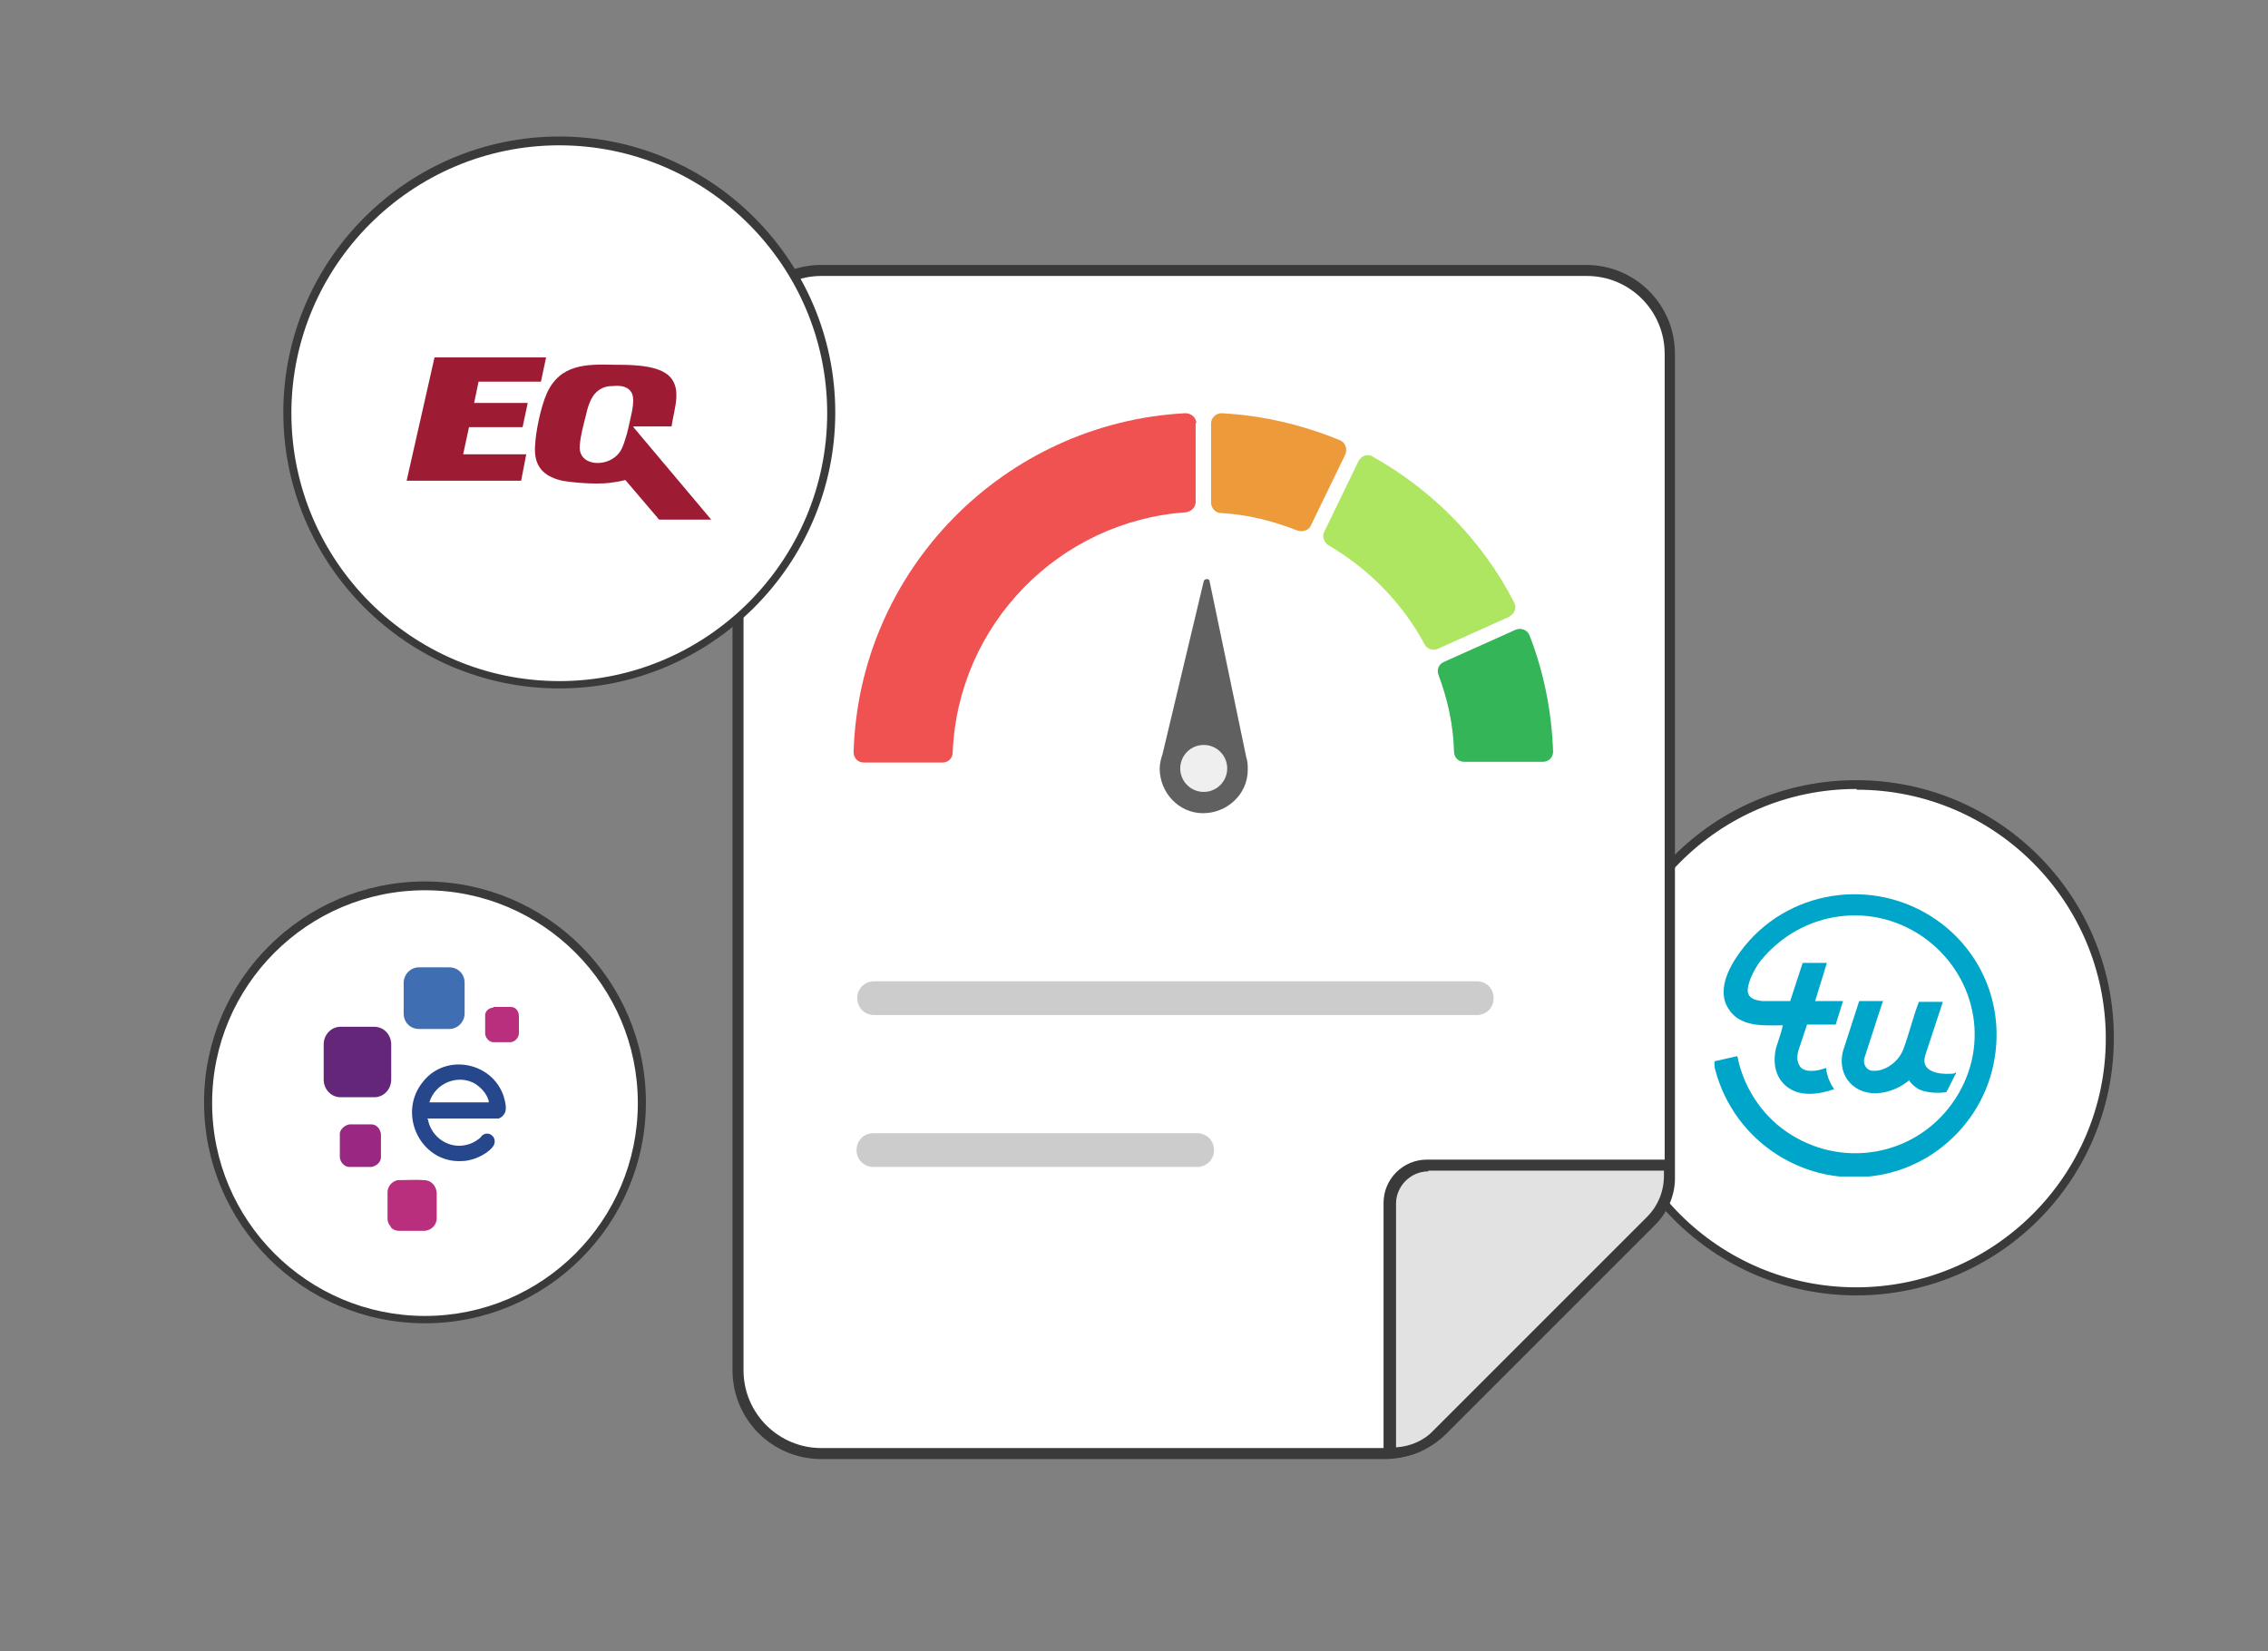 <svg xmlns="http://www.w3.org/2000/svg" xmlns:xlink="http://www.w3.org/1999/xlink" id="Layer_1" viewBox="0 0 309 225"><rect x="0" y="0" width="309" height="225" fill="#808080" stroke="none"/><defs><style>      .st0 {        fill: #f05252;      }      .st1 {        fill: #632678;      }      .st2 {        fill: #982881;      }      .st3 {        fill: #fff;      }      .st4 {        fill: #b92f7d;      }      .st5 {        fill: #606060;      }      .st6 {        fill: none;      }      .st7 {        fill: #e2e2e2;      }      .st8 {        clip-path: url(#clippath-1);      }      .st9 {        fill: #406eb3;      }      .st10 {        fill: #9e1c33;      }      .st11 {        fill: #3a3a3a;      }      .st12 {        fill: #ed9b3a;      }      .st13 {        fill: #00a6c9;      }      .st14 {        fill: #33b558;      }      .st15 {        fill: #efefef;      }      .st16 {        fill: #ccc;      }      .st17 {        fill: #27478d;      }      .st18 {        fill: #aee561;      }      .st19 {        clip-path: url(#clippath);      }    </style><clipPath id="clippath"><rect class="st6" x="233.6" y="121.7" width="38.6" height="38.6"></rect></clipPath><clipPath id="clippath-1"><rect class="st6" x="44" y="131.8" width="26.8" height="36"></rect></clipPath></defs><g><g><circle class="st3" cx="252.9" cy="141.4" r="34.5"></circle><path class="st11" d="M252.9,176.5c-19.3,0-35.1-15.7-35.1-35.1s15.7-35.1,35.1-35.1,35.1,15.7,35.1,35.1-15.7,35.1-35.1,35.1ZM252.9,107.5c-18.7,0-33.9,15.2-33.9,34s15.2,33.9,33.9,33.9,34-15.2,34-33.9-15.2-33.9-33.9-33.9h0Z"></path></g><g class="st19"><g><path class="st13" d="M233.6,144.6h0s3.1-.7,3.1-.7c.8,4.1,3.2,7.9,6.7,10.3,7.4,5.1,17.4,3.4,22.6-3.9s3.5-16.9-3.4-22.2c-7.2-5.5-17.2-4.1-22.8,2.9-.6.8-1.2,1.9-1.5,2.9-.5,1.6,0,2.3,1.8,2.5h3.8l1.7-5.2h3.3l-1.6,5.2h3.8l-1,3.2h-3.9l-1.2,3.6c-.2.8-.2,1.5.3,2.2.7.8,2.4.5,3.2.2.1,0,.2-.1.3-.1,0,.5.2,1,.3,1.4.1.3.3.6.4.9l.4.6c-2,.7-4.6,1.1-6.4-.3-1.7-1.3-2-3.4-1.5-5.4.3-1,.7-2,.9-3-2,0-4.1.2-5.9-.8-.9-.5-1.5-1.3-1.9-2.2-1-2.7,1-5.8,2.6-7.8,6.6-8.1,18.6-9.4,26.9-3,5.7,4.4,8.4,11.5,7.1,18.6-1.4,7.9-7.7,14.2-15.6,15.6-10.1,1.8-19.8-4.5-22.4-14.3l-.3-1.2h0Z"></path><path class="st13" d="M256.5,136.5l-2.5,7.7c-.2.8.3,1.7,1.2,1.7,1.7.1,3.5-1.3,4.1-2.9.8-2.1,1.3-4.3,2.1-6.4,0,0,0,0,0-.1h3.3l-2.4,7.3c-.7,2.3,2,2.6,3.5,2.5.2,0,.5,0,.7-.2,0,0,0,.3-.1.3-.3.6-.7,1.4-1,2,0,.1-.2.2-.2.4h0c-1.1.2-2.8.1-3.8-.4-.5-.3-1-.7-1.3-1.2-1.1.9-2.4,1.5-3.8,1.7-3.5.5-6.1-2.2-5.2-5.7l2.2-6.8h3.3,0Z"></path></g></g></g><g><g><path class="st3" d="M227.4,160.3V48.2c0-6.3-5.1-11.4-11.4-11.4h-104.2c-6.3,0-11.3,5.1-11.3,11.3v138.5c0,6.3,5.1,11.4,11.3,11.4h76.7c3,0,5.9-1.2,8-3.3l28.4-28.4c1.6-1.6,2.5-3.8,2.5-6.1h0Z"></path><path class="st11" d="M188.6,198.8h-76.7c-6.7,0-12.1-5.4-12.1-12.1V48.2c0-6.7,5.4-12.1,12.1-12.1h104.2c6.7,0,12.1,5.4,12.1,12.1v112.4h0c0,2.4-1.1,4.7-2.7,6.3l-28.4,28.4c-2.3,2.3-5.3,3.5-8.5,3.5h0ZM111.9,37.6c-5.8,0-10.6,4.8-10.6,10.6v138.5c0,5.9,4.8,10.6,10.6,10.6h76.7c2.8,0,5.5-1.1,7.5-3.1l28.4-28.4c1.5-1.5,2.3-3.5,2.3-5.6V48.2c0-5.8-4.7-10.6-10.6-10.6,0,0-104.2,0-104.2,0Z"></path></g><g><path class="st7" d="M227.4,158.9v1.4c0,2.3-.9,4.5-2.5,6.1l-29.1,29.1c-1.6,1.6-3.8,2.5-6.1,2.5h-.4v-34c0-2.9,2.3-5.2,5.2-5.2h32.9,0s0,0,0,0Z"></path><path class="st11" d="M189.7,198.7h-.4c-.4,0-.8-.3-.8-.8v-34c0-3.3,2.7-5.9,5.9-5.9h32.9c.3,0,.6.2.7.5,0,.1,0,.3,0,.4v1.3c0,2.5-1,4.9-2.7,6.6l-29.1,29.1c-1.7,1.7-4.1,2.7-6.6,2.7h0ZM194.6,159.6c-2.4,0-4.4,2-4.4,4.4v33.2c1.9-.1,3.8-.9,5.1-2.3l29.1-29.1c1.5-1.5,2.3-3.5,2.3-5.6v-.7h-32.1Z"></path></g></g><g><path class="st16" d="M201.2,138.3h-82.1c-1.3,0-2.3-1-2.3-2.3s1-2.3,2.3-2.3h82.1c1.3,0,2.3,1,2.3,2.3s-1,2.3-2.3,2.3Z"></path><path class="st16" d="M163.1,159h-44.1c-1.3,0-2.3-1-2.3-2.3s1-2.3,2.3-2.3h44.1c1.3,0,2.3,1,2.3,2.3s-1,2.3-2.3,2.3Z"></path></g><g><g><path class="st0" d="M162.9,57.6v10.8c0,.7-.6,1.3-1.3,1.4-17.3,1.2-31.1,15.3-31.8,32.7,0,.8-.6,1.4-1.4,1.4h-10.7c-.8,0-1.4-.6-1.4-1.4.7-24.8,20.5-44.9,45.2-46.2.8,0,1.5.6,1.5,1.4Z"></path><path class="st12" d="M183.3,61.9l-4.7,9.7c-.3.7-1.1.9-1.8.7-3.3-1.3-6.8-2.2-10.5-2.4-.7,0-1.3-.7-1.3-1.4v-10.8c0-.8.7-1.4,1.4-1.4,5.7.3,11.1,1.6,16.2,3.7.7.3,1,1.2.7,1.9h0Z"></path><path class="st18" d="M205.7,84l-9.8,4.4c-.7.3-1.5,0-1.8-.6-3-5.6-7.6-10.3-13.1-13.5-.6-.4-.9-1.2-.6-1.8l4.7-9.7c.4-.7,1.2-1,1.9-.6,8.2,4.6,15,11.5,19.3,19.9.4.7,0,1.6-.7,1.9h0Z"></path><path class="st14" d="M210.2,103.8h-10.7c-.8,0-1.4-.6-1.4-1.4-.1-3.7-.9-7.2-2.1-10.4-.3-.7,0-1.5.7-1.8l9.8-4.4c.7-.3,1.6,0,1.9.8,1.9,4.9,3,10.2,3.2,15.8,0,.8-.6,1.4-1.4,1.4h0Z"></path></g><g><path class="st5" d="M164,79.2l-5.6,23.5c-.2.6-.4,1.3-.4,2,0,3.3,2.6,6.1,5.9,6.1,3.3,0,6.1-2.6,6.1-5.9,0-.6,0-1.1-.2-1.7l-5-24c0-.4-.7-.4-.8,0h0Z"></path><circle class="st15" cx="164" cy="104.7" r="3.2"></circle></g></g><g><g><circle class="st3" cx="76.2" cy="56.2" r="37"></circle><path class="st11" d="M76.2,93.8c-20.7,0-37.6-16.9-37.6-37.6s16.9-37.6,37.6-37.6,37.6,16.9,37.6,37.6-16.9,37.6-37.6,37.6ZM76.2,19.8c-20.1,0-36.5,16.4-36.5,36.5s16.4,36.5,36.5,36.5,36.5-16.4,36.5-36.5-16.4-36.5-36.5-36.5Z"></path></g><path class="st10" d="M86.3,58.2l10.6,12.6h-7.1l-4.6-5.4c-.7.2-1.5.3-2.2.4-1.9.2-4.6,0-6.4-.3-2.6-.6-3.9-2-3.7-4.8.1-2,.8-5.3,1.6-7.1,1.8-4,5.4-4,9.2-3.9,2.1,0,5.5,0,7.2,1.3,2.2,1.7.9,4.8.6,7.1h0s-5.2,0-5.2,0h0ZM83.4,52.6c-1,0-1.8.4-2.4,1.1s-1,2-1.2,3c-.3,1.2-.7,2.6-.8,3.9-.3,2.5,2.5,3,4.3,2,1.2-.7,1.5-1.5,1.9-2.8.3-.9.5-1.9.7-2.8s.6-2.5.2-3.4c-.5-1-1.6-1.1-2.6-1h0Z"></path><path class="st10" d="M73.7,52l.7-3.3h-15.2l-3.8,16.8h15.6l.7-3.6h-8.6l.8-3.7h7.3l.7-3.3h-7.3l.6-2.9h8.3Z"></path></g><g><g><circle class="st3" cx="57.9" cy="150.2" r="29.5"></circle><path class="st11" d="M57.9,180.3c-16.6,0-30.1-13.5-30.1-30.1s13.5-30.1,30.1-30.1,30.1,13.5,30.1,30.1-13.5,30.1-30.1,30.1ZM57.9,121.3c-16,0-29,13-29,29s13,29,29,29,29-13,29-29-13-29-29-29Z"></path></g><g class="st8"><g><path class="st17" d="M58.3,152.5c.3,1.7,1.6,3.1,3.3,3.5,1.2.3,2.6,0,3.6-.8.2-.1.3-.3.5-.5,1-.8,2.3.5,1.4,1.6-.9,1.1-2.8,1.9-4.2,1.9-5.6.3-8.9-6.5-5.2-10.9,3.1-3.8,9.3-2.6,10.9,2,.2.7.6,2,0,2.6,0,.1-.5.5-.7.5h-9.7ZM66.6,150.2c0-.2-.1-.5-.2-.7-.3-.7-1-1.4-1.6-1.8-2.3-1.4-5.5-.2-6.3,2.5h8.1,0Z"></path><path class="st4" d="M53.3,167.2c-.3-.3-.5-.7-.5-1.1,0-1.2,0-2.5,0-3.7,0-.8.7-1.5,1.4-1.6,1.2,0,2.4-.1,3.6,0,.9,0,1.6.7,1.7,1.7,0,1.1,0,2.4,0,3.5,0,.9-.7,1.6-1.6,1.7-1.2,0-2.4,0-3.6,0-.4,0-.8-.2-1.1-.5h0Z"></path><path class="st2" d="M47.6,153.2c1,0,2,0,3,0,.7,0,1.2.6,1.3,1.3,0,1,0,2.2,0,3.2,0,.7-.7,1.2-1.3,1.3-1,0-2,0-3,0-.7,0-1.3-.7-1.3-1.4,0-1,0-2.2,0-3.2.1-.6.7-1.1,1.3-1.2h0Z"></path><path class="st4" d="M67.2,137.2c.8,0,1.7,0,2.4,0,.7,0,1.1.6,1.1,1.3,0,.6,0,1.6,0,2.2,0,.6-.4,1.2-1.1,1.3-.8,0-1.7,0-2.4,0-.5,0-1-.5-1.1-1.1,0-.8,0-1.8,0-2.6,0-.5.5-1,1.1-1h0Z"></path><path class="st1" d="M51,139.9h-4.6c-1.3,0-2.3,1.1-2.3,2.4v4.8c0,1.3,1,2.4,2.3,2.4h4.6c1.3,0,2.3-1.1,2.3-2.4v-4.8c0-1.3-1-2.4-2.3-2.4Z"></path><path class="st9" d="M61.2,131.8h-4.1c-1.2,0-2.1,1-2.1,2.1v4.2c0,1.2.9,2.1,2.1,2.1h4.1c1.2,0,2.1-1,2.1-2.1v-4.2c0-1.2-.9-2.1-2.1-2.1Z"></path></g></g></g></svg>